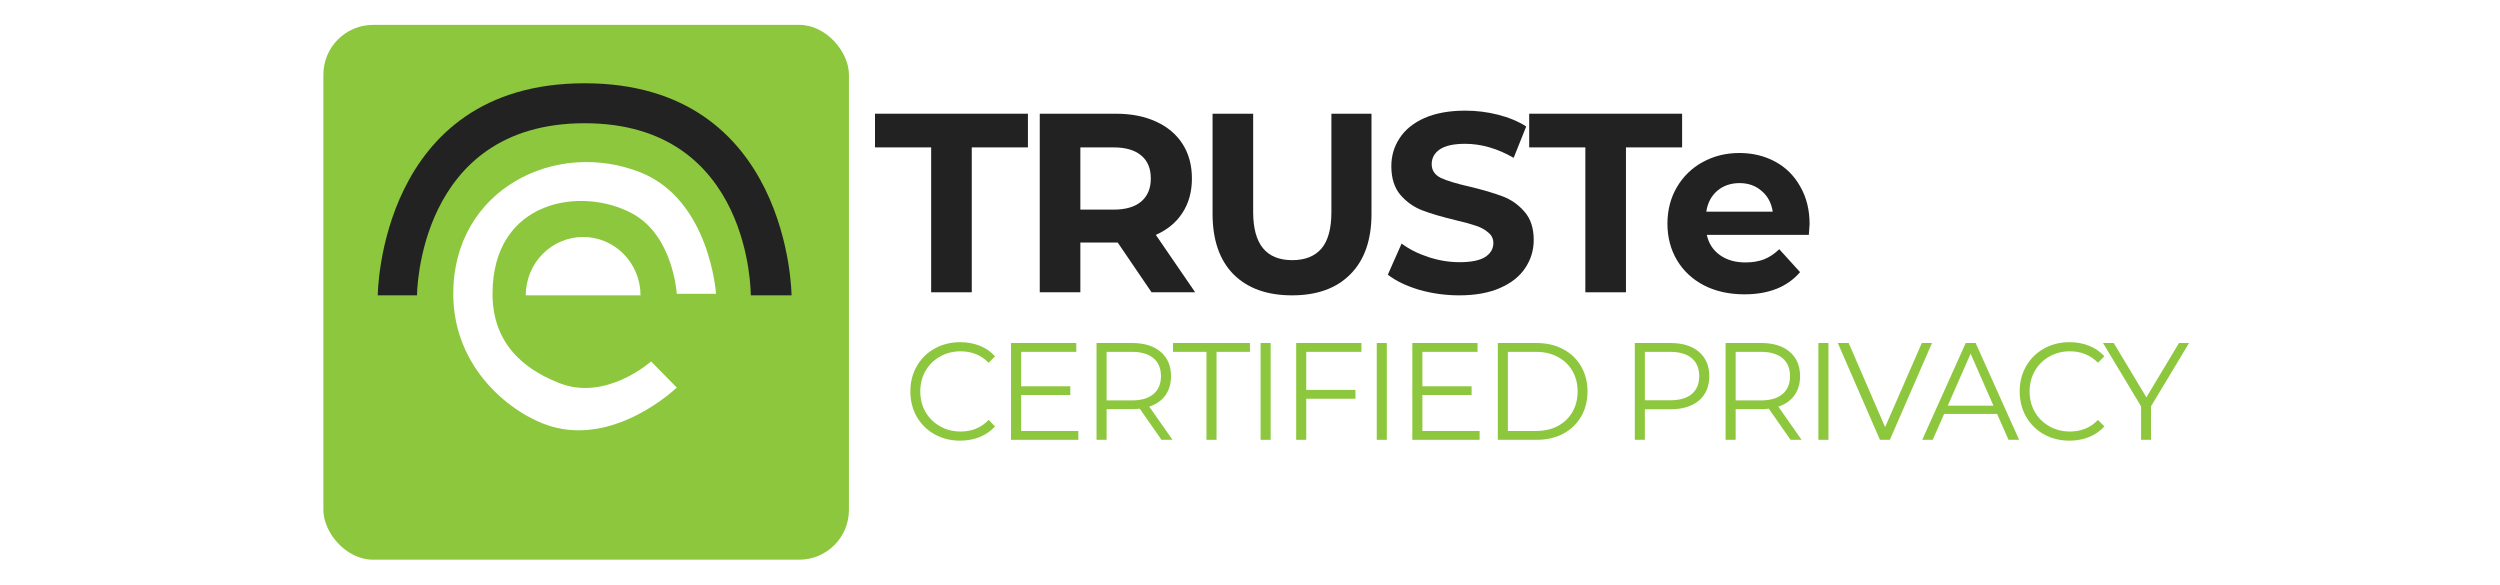 <svg xmlns="http://www.w3.org/2000/svg" viewBox="0 0 201 47" fill="none"><rect width="201" height="47" fill="white"/><rect x="26" y="2" width="42.254" height="43" rx="4" fill="#8DC73D"/><path d="M74.865 11.85H70.35V9.142H82.645V11.85H78.13V23.5H74.865V11.85Z" fill="#222222"/><path d="M92.585 23.5L89.864 19.5H86.861V23.5H83.596V9.142H89.703C90.953 9.142 92.034 9.354 92.948 9.778C93.875 10.202 94.587 10.803 95.084 11.583C95.582 12.362 95.83 13.285 95.83 14.352C95.83 15.418 95.575 16.341 95.064 17.121C94.567 17.887 93.855 18.475 92.928 18.885L96.092 23.5H92.585ZM92.525 14.352C92.525 13.545 92.269 12.93 91.759 12.506C91.248 12.068 90.502 11.85 89.522 11.85H86.861V16.854H89.522C90.502 16.854 91.248 16.636 91.759 16.198C92.269 15.76 92.525 15.145 92.525 14.352Z" fill="#222222"/><path d="M103.879 23.746C101.864 23.746 100.292 23.179 99.163 22.044C98.048 20.909 97.49 19.288 97.49 17.183V9.142H100.755V17.059C100.755 19.63 101.803 20.916 103.9 20.916C104.921 20.916 105.7 20.608 106.238 19.993C106.775 19.364 107.044 18.386 107.044 17.059V9.142H110.269V17.183C110.269 19.288 109.704 20.909 108.576 22.044C107.46 23.179 105.895 23.746 103.879 23.746Z" fill="#222222"/><path d="M117.325 23.746C116.21 23.746 115.128 23.596 114.08 23.295C113.045 22.98 112.212 22.577 111.581 22.085L112.689 19.582C113.294 20.034 114.013 20.396 114.846 20.669C115.679 20.943 116.512 21.08 117.345 21.08C118.272 21.08 118.958 20.943 119.401 20.669C119.844 20.382 120.066 20.006 120.066 19.541C120.066 19.2 119.932 18.919 119.663 18.7C119.408 18.468 119.072 18.283 118.655 18.147C118.252 18.01 117.701 17.859 117.002 17.695C115.927 17.436 115.047 17.176 114.362 16.916C113.677 16.656 113.086 16.239 112.588 15.665C112.105 15.09 111.863 14.325 111.863 13.367C111.863 12.533 112.084 11.781 112.528 11.111C112.971 10.427 113.636 9.887 114.523 9.491C115.424 9.094 116.519 8.896 117.809 8.896C118.709 8.896 119.589 9.005 120.449 9.224C121.309 9.443 122.062 9.757 122.707 10.168L121.699 12.691C120.395 11.938 119.092 11.562 117.789 11.562C116.875 11.562 116.196 11.713 115.753 12.014C115.323 12.315 115.108 12.711 115.108 13.203C115.108 13.696 115.356 14.065 115.854 14.311C116.364 14.543 117.137 14.776 118.171 15.008C119.246 15.268 120.127 15.528 120.812 15.788C121.497 16.047 122.082 16.458 122.565 17.018C123.063 17.579 123.311 18.338 123.311 19.295C123.311 20.116 123.083 20.868 122.626 21.552C122.182 22.221 121.511 22.755 120.61 23.151C119.71 23.548 118.615 23.746 117.325 23.746Z" fill="#222222"/><path d="M127.462 11.85H122.947V9.142H135.242V11.85H130.727V23.5H127.462V11.85Z" fill="#222222"/><path d="M145.491 18.023C145.491 18.064 145.47 18.352 145.43 18.885H137.227C137.375 19.569 137.724 20.109 138.275 20.505C138.826 20.902 139.511 21.1 140.331 21.1C140.895 21.1 141.392 21.018 141.822 20.854C142.266 20.676 142.676 20.403 143.052 20.034L144.725 21.88C143.703 23.069 142.212 23.664 140.25 23.664C139.027 23.664 137.946 23.425 137.005 22.946C136.064 22.454 135.339 21.777 134.828 20.916C134.318 20.054 134.062 19.076 134.062 17.983C134.062 16.902 134.311 15.931 134.808 15.07C135.319 14.195 136.011 13.518 136.884 13.039C137.771 12.547 138.759 12.301 139.847 12.301C140.909 12.301 141.869 12.533 142.729 12.998C143.589 13.463 144.261 14.133 144.745 15.008C145.242 15.87 145.491 16.875 145.491 18.023ZM139.867 14.721C139.155 14.721 138.557 14.926 138.073 15.336C137.59 15.747 137.294 16.307 137.186 17.018H142.528C142.42 16.321 142.125 15.767 141.641 15.357C141.157 14.933 140.566 14.721 139.867 14.721Z" fill="#222222"/><path d="M77.193 35.429C76.435 35.429 75.751 35.258 75.138 34.917C74.534 34.576 74.057 34.105 73.707 33.505C73.365 32.897 73.193 32.219 73.193 31.47C73.193 30.721 73.365 30.046 73.707 29.446C74.057 28.838 74.537 28.363 75.149 28.022C75.761 27.681 76.446 27.511 77.204 27.511C77.772 27.511 78.297 27.607 78.778 27.8C79.258 27.993 79.666 28.274 80.001 28.645L79.488 29.168C78.89 28.552 78.136 28.245 77.226 28.245C76.621 28.245 76.071 28.386 75.576 28.667C75.08 28.949 74.691 29.335 74.406 29.824C74.129 30.313 73.991 30.862 73.991 31.47C73.991 32.078 74.129 32.626 74.406 33.116C74.691 33.605 75.08 33.99 75.576 34.272C76.071 34.554 76.621 34.695 77.226 34.695C78.144 34.695 78.898 34.383 79.488 33.761L80.001 34.283C79.666 34.654 79.255 34.94 78.766 35.14C78.286 35.332 77.761 35.429 77.193 35.429Z" fill="#8DC73D"/><path d="M86.697 34.65V35.362H81.288V27.578H86.533V28.289H82.097V31.058H86.053V31.759H82.097V34.65H86.697Z" fill="#8DC73D"/><path d="M93.385 35.362L91.636 32.86C91.439 32.882 91.235 32.893 91.024 32.893H88.97V35.362H88.161V27.578H91.024C92 27.578 92.765 27.815 93.319 28.289C93.873 28.764 94.15 29.416 94.15 30.247C94.15 30.855 93.996 31.37 93.691 31.792C93.392 32.208 92.962 32.508 92.401 32.693L94.27 35.362H93.385ZM91.002 32.193C91.76 32.193 92.339 32.022 92.74 31.681C93.141 31.34 93.341 30.862 93.341 30.247C93.341 29.616 93.141 29.134 92.74 28.801C92.339 28.46 91.76 28.289 91.002 28.289H88.97V32.193H91.002Z" fill="#8DC73D"/><path d="M97.001 28.289H94.312V27.578H100.497V28.289H97.809V35.362H97.001V28.289Z" fill="#8DC73D"/><path d="M101.352 27.578H102.161V35.362H101.352V27.578Z" fill="#8DC73D"/><path d="M105.021 28.289V31.348H108.977V32.059H105.021V35.362H104.213V27.578H109.458V28.289H105.021Z" fill="#8DC73D"/><path d="M110.691 27.578H111.499V35.362H110.691V27.578Z" fill="#8DC73D"/><path d="M118.96 34.65V35.362H113.551V27.578H118.796V28.289H114.36V31.058H118.316V31.759H114.36V34.65H118.96Z" fill="#8DC73D"/><path d="M120.424 27.578H123.538C124.347 27.578 125.061 27.744 125.68 28.078C126.3 28.404 126.78 28.864 127.123 29.457C127.465 30.043 127.636 30.714 127.636 31.47C127.636 32.226 127.465 32.901 127.123 33.494C126.78 34.08 126.3 34.539 125.68 34.873C125.061 35.199 124.347 35.362 123.538 35.362H120.424V27.578ZM123.495 34.65C124.165 34.65 124.751 34.517 125.254 34.25C125.757 33.976 126.147 33.601 126.423 33.127C126.7 32.645 126.839 32.093 126.839 31.47C126.839 30.847 126.7 30.299 126.423 29.824C126.147 29.342 125.757 28.968 125.254 28.701C124.751 28.427 124.165 28.289 123.495 28.289H121.233V34.65H123.495Z" fill="#8DC73D"/><path d="M134.301 27.578C135.277 27.578 136.042 27.815 136.596 28.289C137.15 28.764 137.426 29.416 137.426 30.247C137.426 31.077 137.15 31.729 136.596 32.204C136.042 32.671 135.277 32.904 134.301 32.904H132.247V35.362H131.438V27.578H134.301ZM134.279 32.182C135.037 32.182 135.616 32.015 136.017 31.681C136.417 31.34 136.618 30.862 136.618 30.247C136.618 29.616 136.417 29.134 136.017 28.801C135.616 28.46 135.037 28.289 134.279 28.289H132.247V32.182H134.279Z" fill="#8DC73D"/><path d="M143.961 35.362L142.213 32.86C142.016 32.882 141.812 32.893 141.601 32.893H139.547V35.362H138.738V27.578H141.601C142.577 27.578 143.342 27.815 143.896 28.289C144.449 28.764 144.726 29.416 144.726 30.247C144.726 30.855 144.573 31.37 144.267 31.792C143.969 32.208 143.539 32.508 142.978 32.693L144.847 35.362H143.961ZM141.579 32.193C142.337 32.193 142.916 32.022 143.317 31.681C143.717 31.34 143.918 30.862 143.918 30.247C143.918 29.616 143.717 29.134 143.317 28.801C142.916 28.46 142.337 28.289 141.579 28.289H139.547V32.193H141.579Z" fill="#8DC73D"/><path d="M146.198 27.578H147.006V35.362H146.198V27.578Z" fill="#8DC73D"/><path d="M155.333 27.578L151.945 35.362H151.147L147.76 27.578H148.634L151.563 34.339L154.513 27.578H155.333Z" fill="#8DC73D"/><path d="M160.568 33.282H156.307L155.389 35.362H154.547L158.044 27.578H158.842L162.339 35.362H161.486L160.568 33.282ZM160.273 32.615L158.438 28.434L156.602 32.615H160.273Z" fill="#8DC73D"/><path d="M166.382 35.429C165.625 35.429 164.94 35.258 164.328 34.917C163.723 34.576 163.246 34.105 162.896 33.505C162.554 32.897 162.383 32.219 162.383 31.47C162.383 30.721 162.554 30.046 162.896 29.446C163.246 28.838 163.727 28.363 164.339 28.022C164.951 27.681 165.636 27.511 166.393 27.511C166.962 27.511 167.486 27.607 167.967 27.8C168.448 27.993 168.856 28.274 169.191 28.645L168.677 29.168C168.08 28.552 167.326 28.245 166.415 28.245C165.81 28.245 165.26 28.386 164.765 28.667C164.27 28.949 163.88 29.335 163.596 29.824C163.319 30.313 163.181 30.862 163.181 31.47C163.181 32.078 163.319 32.626 163.596 33.116C163.88 33.605 164.27 33.99 164.765 34.272C165.26 34.554 165.81 34.695 166.415 34.695C167.333 34.695 168.087 34.383 168.677 33.761L169.191 34.283C168.856 34.654 168.444 34.94 167.956 35.14C167.475 35.332 166.951 35.429 166.382 35.429Z" fill="#8DC73D"/><path d="M172.94 32.671V35.362H172.142V32.671L169.083 27.578H169.946L172.569 31.948L175.191 27.578H176L172.94 32.671Z" fill="#8DC73D"/><path d="M30.371 23.747C30.371 23.747 30.466 6.695 47.005 6.695C63.545 6.695 63.64 23.747 63.64 23.747H60.362C60.362 23.747 60.472 9.908 47.005 9.908C33.539 9.908 33.528 23.747 33.528 23.747H30.371Z" fill="#222222"/><path d="M54.412 31.161C54.412 31.161 49.51 35.896 44.213 34.25C41.216 33.319 36.442 29.705 36.442 23.624C36.442 15.208 44.698 11.154 51.498 13.862C57.083 16.087 57.569 23.624 57.569 23.624L54.412 23.624C54.412 23.624 54.148 19.003 50.891 17.198C46.831 14.949 39.599 16.02 39.599 23.624C39.599 28.264 43.008 30.014 44.941 30.79C48.718 32.307 52.348 29.06 52.348 29.06L54.412 31.161Z" fill="white"/><path d="M51.498 23.747C51.498 23.131 51.379 22.52 51.147 21.95C50.915 21.381 50.575 20.863 50.147 20.427C49.719 19.991 49.21 19.645 48.65 19.409C48.09 19.173 47.49 19.052 46.885 19.052C46.279 19.052 45.679 19.173 45.119 19.409C44.559 19.645 44.05 19.991 43.622 20.427C43.194 20.863 42.854 21.381 42.622 21.95C42.39 22.52 42.27 23.131 42.27 23.747L46.885 23.747H51.498Z" fill="white"/></svg>